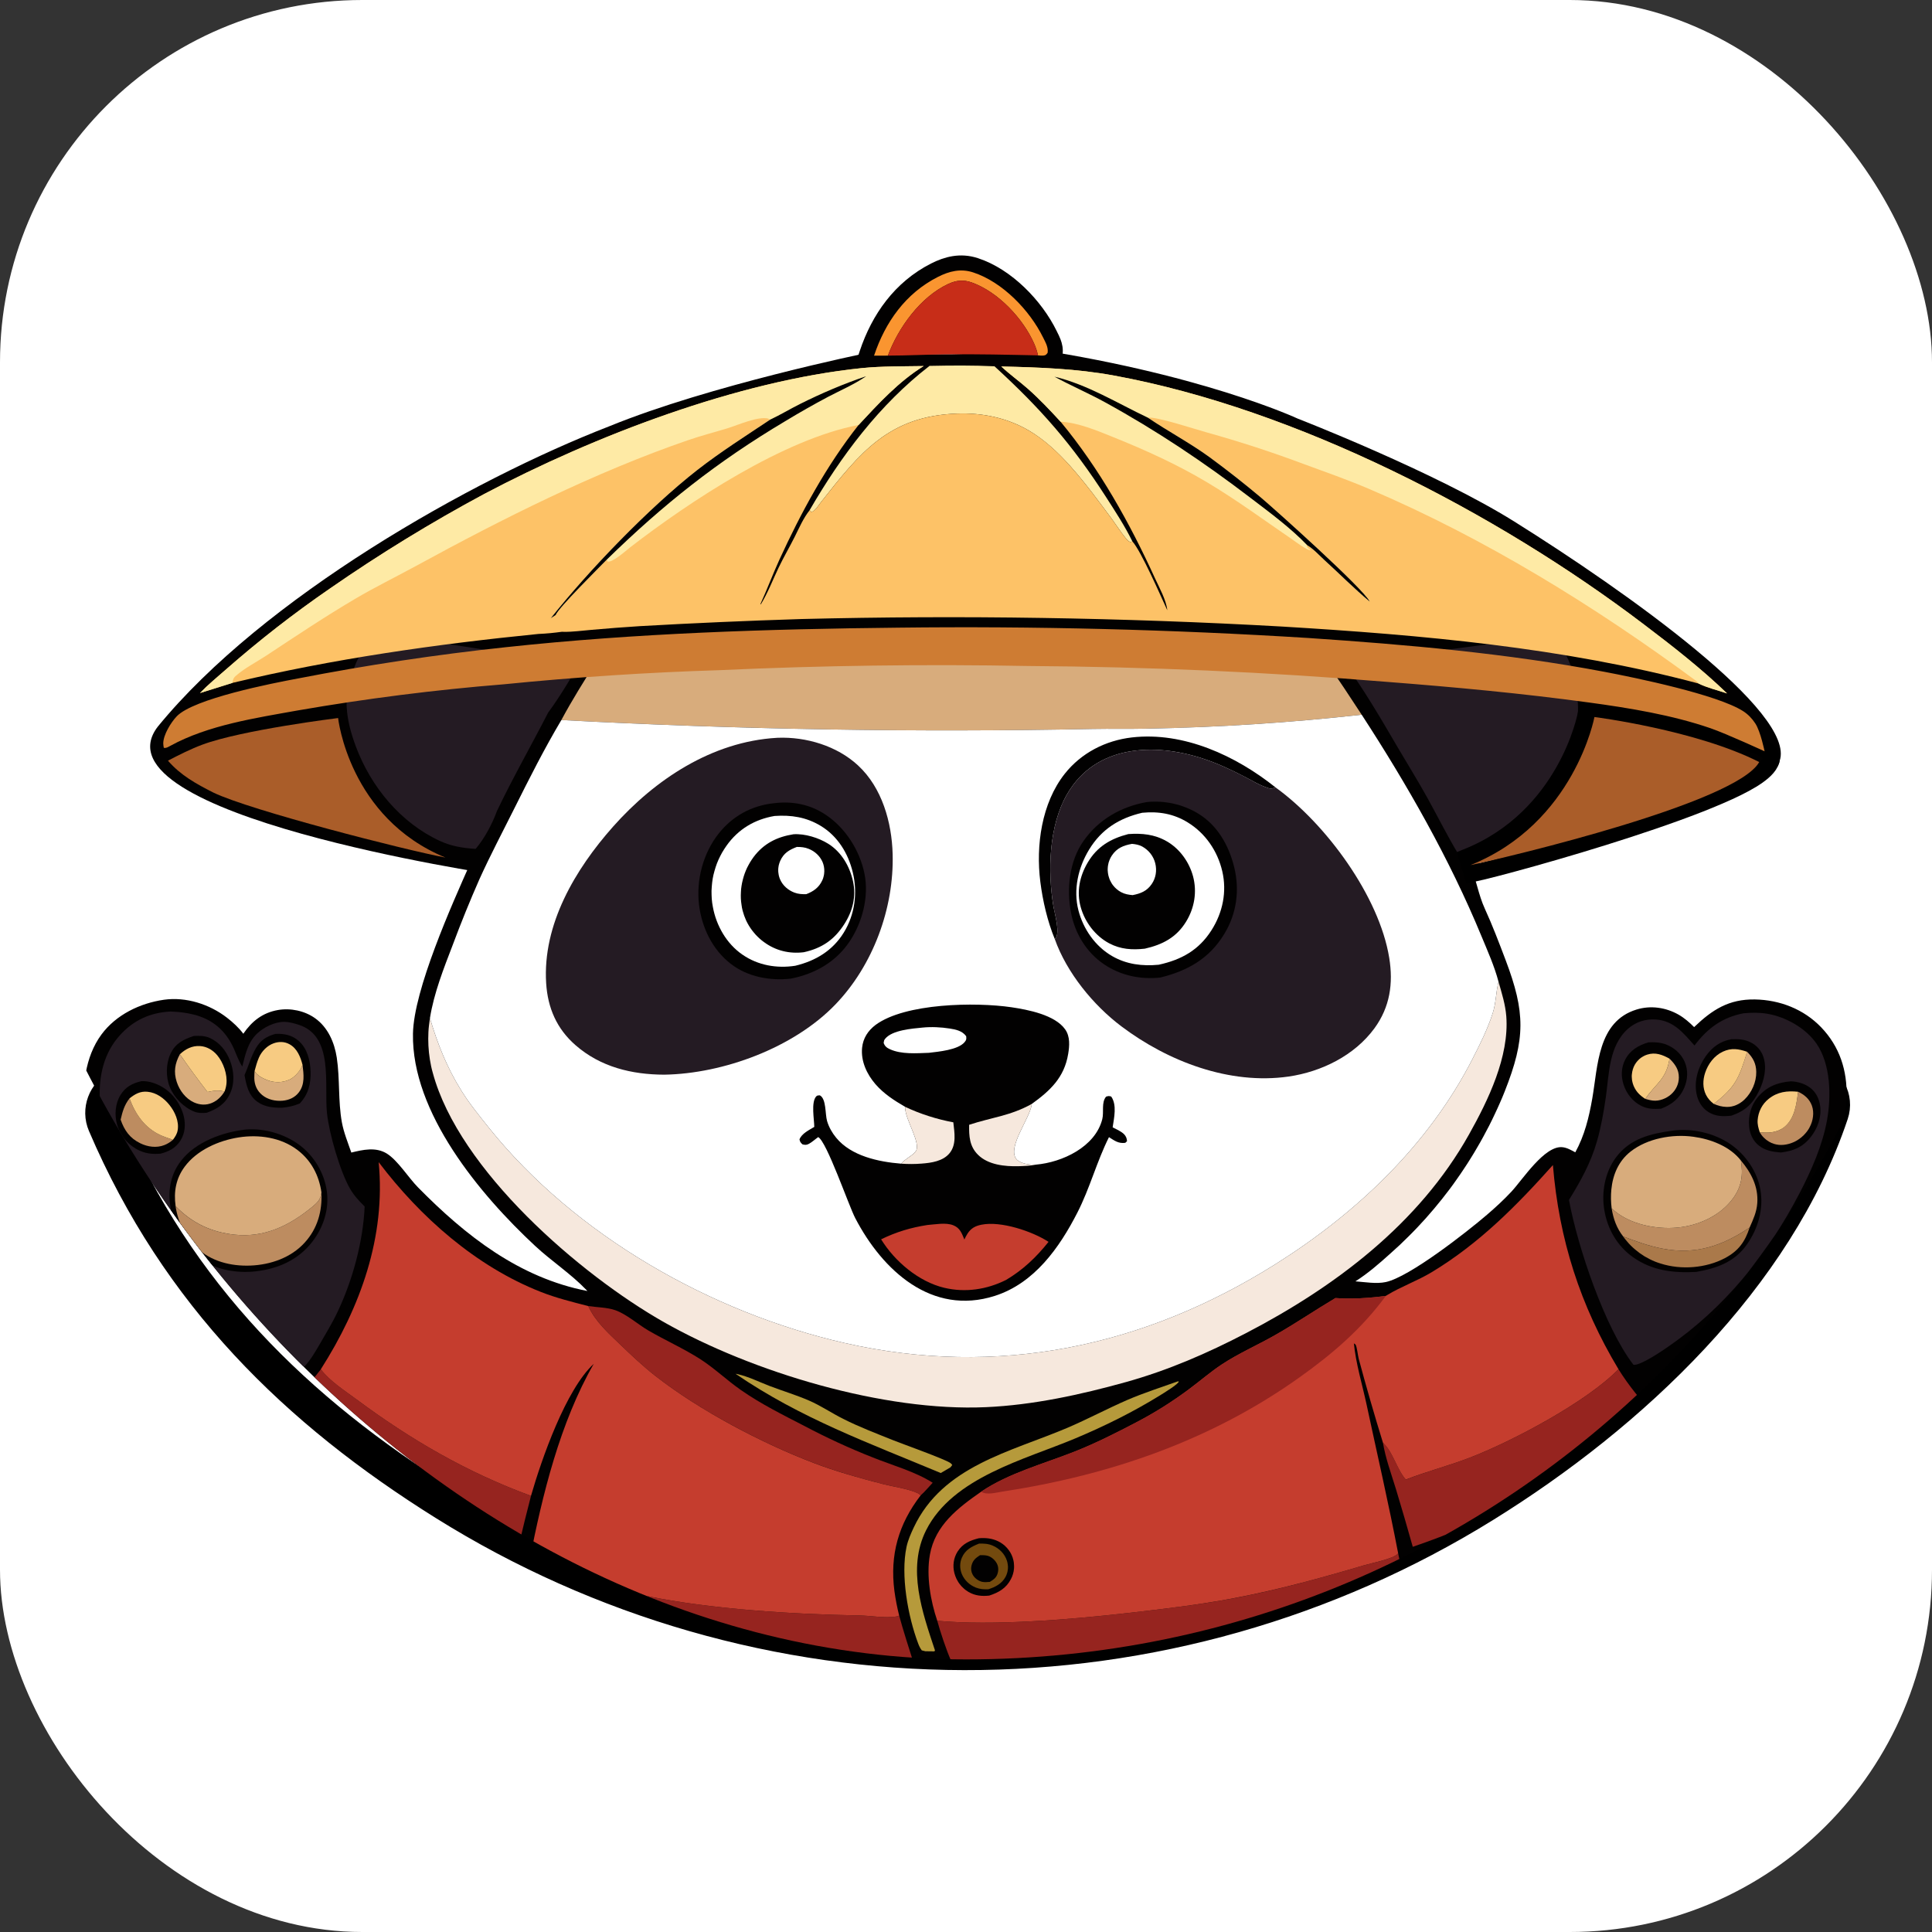 <?xml version="1.0" encoding="UTF-8"?> <svg xmlns="http://www.w3.org/2000/svg" width="32" height="32" viewBox="0 0 32 32" fill="none"><rect x="0" y="0" width="32" height="32" fill="#333333" stroke="none"/><g clip-path="url(#clip0_433_382)"><rect width="32" height="32" rx="6" fill="white"></rect><path d="M30.02 17.846C30.273 17.927 30.419 18.193 30.334 18.445C29.424 21.159 27.024 23.421 24.574 24.938C21.989 26.539 19.008 27.384 15.968 27.378C12.928 27.372 9.95 26.515 7.372 24.904C4.912 23.367 2.945 21.449 1.735 18.621C1.634 18.386 1.737 18.116 1.964 18L2.605 17.671C2.853 17.544 3.156 17.646 3.287 17.891C4.474 20.11 6.222 21.983 8.362 23.32C10.644 24.745 13.28 25.504 15.972 25.509C18.663 25.515 21.302 24.767 23.59 23.349C25.757 22.008 27.527 20.117 28.723 17.873C28.838 17.655 29.092 17.547 29.327 17.623L30.02 17.846Z" stroke="black" stroke-width="0.569"></path><g clip-path="url(#clip1_433_382)"><path d="M10.098 7.058C11.751 6.382 14.347 5.849 14.347 5.849C14.347 5.849 15.893 5.89 16.195 5.849C16.438 5.816 17.072 6.019 17.298 6.098C18.011 6.348 15.472 7.262 16.071 7.725C16.224 7.841 16.102 6.181 16.243 6.311C16.384 6.441 16.52 6.577 16.648 6.72C16.841 6.935 16.995 6.366 17.191 6.578C17.685 6.632 18.217 7.574 18.716 7.687C19.216 7.8 19.712 7.923 20.207 8.056C20.701 8.189 21.192 8.332 21.681 8.485C22.17 8.637 22.655 8.8 23.137 8.972C23.889 9.242 15.164 5.376 15.876 5.742C16.194 5.906 16.667 5.436 16.871 5.742C19.858 6.169 21.493 6.933 21.493 6.933C21.493 6.933 23.768 7.816 25.084 8.64C26.936 9.799 29.76 11.805 29.476 12.604C29.404 13.209 26.505 11.613 26.418 12.231C26.309 12.997 25.752 13.449 25.144 13.9C24.87 14.103 24.672 14.223 24.355 14.347C24.456 14.581 24.487 14.818 24.593 15.05C24.721 15.329 24.83 15.618 24.939 15.905C25.264 16.765 25.27 17.201 24.923 18.077C24.898 18.141 24.871 18.205 24.843 18.268C24.815 18.331 24.787 18.394 24.757 18.456C24.728 18.519 24.697 18.581 24.666 18.643C24.634 18.704 24.602 18.765 24.569 18.826C24.536 18.887 24.502 18.947 24.467 19.006C24.433 19.066 24.397 19.125 24.36 19.184C24.324 19.242 24.287 19.301 24.248 19.358C24.21 19.416 24.171 19.473 24.131 19.529C24.092 19.586 24.051 19.642 24.01 19.697C23.968 19.752 23.926 19.807 23.883 19.861C23.84 19.915 23.796 19.968 23.752 20.021C23.707 20.074 23.662 20.126 23.616 20.178C23.57 20.229 23.523 20.28 23.476 20.33C23.428 20.38 23.38 20.43 23.331 20.478C23.282 20.527 23.232 20.575 23.182 20.623C23.132 20.67 23.081 20.716 23.029 20.762C22.847 20.926 22.657 21.092 22.45 21.223C22.608 21.235 22.797 21.268 22.952 21.235C23.345 21.152 24.298 20.404 24.628 20.121C24.769 20 24.908 19.872 25.035 19.736C25.221 19.536 25.581 18.974 25.876 19.001C25.954 19.008 26.024 19.05 26.092 19.086C26.246 18.805 26.318 18.509 26.373 18.195C26.467 17.657 26.46 16.919 27.107 16.721C27.34 16.649 27.591 16.686 27.801 16.805C27.899 16.861 27.981 16.933 28.06 17.012C28.36 16.724 28.635 16.547 29.066 16.554C29.48 16.561 29.875 16.715 30.163 17.014C30.471 17.335 30.598 17.73 30.585 18.172C30.546 19.531 29.277 21.326 28.308 22.233C28.188 22.344 28.066 22.453 27.942 22.559C27.928 22.876 27.921 23.284 27.664 23.51C27.541 23.618 27.396 23.699 27.266 23.798C26.062 24.717 24.852 25.324 23.436 25.845C23.581 26.429 23.661 27.038 23.714 27.637C23.736 27.892 23.743 28.15 23.769 28.405C24.052 28.569 24.283 28.735 24.512 28.971C25.15 28.626 25.797 28.345 26.53 28.564C27.036 28.715 27.488 29.128 27.734 29.589C28.154 30.374 28.019 31.239 27.767 32.053C27.62 32.528 27.424 33.003 27.186 33.439C27.067 33.656 26.93 33.863 26.813 34.08C26.703 34.213 26.612 34.372 26.506 34.511C26.15 34.976 25.651 35.513 25.105 35.746C24.903 35.832 24.684 35.873 24.465 35.878C23.422 35.905 21.642 35.293 20.67 34.903C20.287 34.75 19.916 34.571 19.533 34.417C17.78 34.788 15.994 34.95 14.21 34.718C13.623 34.641 13.043 34.516 12.464 34.397C12.098 34.546 11.75 34.741 11.381 34.887C10.37 35.286 8.164 35.967 7.099 35.778C6.179 35.614 5.642 34.724 5.146 34.018C4.393 32.817 3.782 31.481 4.118 30.025C4.238 29.506 4.48 29.037 4.943 28.747C5.374 28.477 5.881 28.433 6.369 28.549C6.744 28.637 7.268 28.886 7.549 29.151C7.75 28.948 7.97 28.783 8.18 28.592C8.22 27.641 8.358 26.721 8.54 25.787C7.167 25.336 5.693 24.508 4.554 23.619C4.411 23.508 4.226 23.432 4.145 23.263C4.033 23.03 4.027 22.733 4.03 22.479C3.792 22.305 3.551 22.135 3.335 21.932C2.417 21.064 1.618 19.721 1.419 18.464C1.348 18.02 1.407 17.505 1.68 17.135C1.922 16.807 2.318 16.616 2.715 16.559C3.08 16.507 3.471 16.633 3.759 16.856C3.857 16.932 3.956 17.022 4.03 17.122C4.172 16.914 4.349 16.774 4.604 16.729C4.812 16.693 5.043 16.741 5.216 16.863C5.431 17.015 5.539 17.264 5.578 17.517C5.631 17.869 5.599 18.236 5.662 18.586C5.693 18.757 5.762 18.925 5.819 19.09C6.011 19.043 6.224 18.994 6.406 19.106C6.589 19.22 6.764 19.505 6.923 19.666C7.71 20.466 8.6 21.165 9.729 21.383L9.71 21.363C9.455 21.097 9.134 20.888 8.863 20.636C7.948 19.785 6.816 18.427 6.84 17.121C6.853 16.393 7.482 14.989 7.793 14.29C7.132 14.195 6.581 13.831 6.18 13.3C5.771 12.758 5.521 12.051 5.622 11.369C5.68 10.977 5.835 10.684 6.128 10.42C5.493 10.295 7.912 11.417 7.574 10.886C7.511 10.786 7.496 10.663 7.527 10.55C7.613 10.23 8.095 9.931 8.375 9.78C9.105 9.385 9.874 9.075 10.651 8.79C11.355 8.531 8.213 14.489 8.213 14.489C8.213 14.489 1.493 13.493 2.613 12.036C4.356 9.902 7.793 7.951 10.098 7.058Z" fill="#020101"></path><path d="M12.183 22.754C12.194 22.756 12.205 22.758 12.216 22.76C12.395 22.8 12.579 22.892 12.752 22.958C12.965 23.039 13.187 23.106 13.396 23.196C13.592 23.28 13.774 23.405 13.966 23.501C14.236 23.637 14.521 23.745 14.802 23.858C14.943 23.915 15.66 24.17 15.744 24.234C15.761 24.247 15.762 24.251 15.772 24.266L15.742 24.304L15.582 24.398C14.388 23.898 13.264 23.494 12.183 22.754Z" fill="#B69A3B"></path><path d="M19.508 22.88L19.524 22.881C19.528 22.92 19.261 23.082 19.213 23.112C18.768 23.387 18.291 23.623 17.809 23.825C16.976 24.175 15.781 24.468 15.339 25.346C15.019 25.983 15.277 26.706 15.486 27.335L15.477 27.352L15.326 27.35L15.267 27.335C15.241 27.299 15.224 27.265 15.208 27.222C15.038 26.773 14.915 26.091 15.015 25.621C15.038 25.512 15.087 25.401 15.134 25.301C15.616 24.278 16.739 24.049 17.682 23.648C18.019 23.504 18.341 23.331 18.676 23.186C18.946 23.07 19.231 22.979 19.508 22.88Z" fill="#B69A3B"></path><path d="M8.77 25.852C8.958 25.978 9.261 26.037 9.48 26.104C9.882 26.226 10.286 26.347 10.698 26.432C11.772 26.654 13.127 26.737 14.232 26.757C14.426 26.76 14.666 26.807 14.852 26.773C14.874 26.769 14.876 26.767 14.893 26.759C14.944 26.956 15.085 27.397 15.147 27.591C12.911 27.576 10.805 26.931 8.689 26.234C8.722 26.108 8.746 25.98 8.77 25.852Z" fill="#96241F"></path><path d="M9.744 21.632C9.882 21.654 10.057 21.654 10.188 21.7C10.38 21.767 10.562 21.934 10.739 22.037C11.022 22.202 11.329 22.338 11.604 22.515C11.837 22.666 12.042 22.863 12.27 23.022C12.598 23.252 12.968 23.435 13.324 23.619C13.693 23.814 14.07 23.988 14.458 24.141C14.78 24.27 15.156 24.373 15.448 24.559C15.384 24.626 15.319 24.707 15.249 24.768C15.231 24.749 15.216 24.738 15.191 24.727C15.024 24.654 14.792 24.624 14.613 24.578C14.233 24.48 13.844 24.37 13.477 24.23C12.615 23.902 11.589 23.361 10.861 22.794C10.654 22.633 10.463 22.452 10.274 22.271C10.079 22.084 9.857 21.883 9.744 21.632Z" fill="#96241F"></path><path d="M8.636 26.582L8.667 26.425C9.647 26.745 10.618 27.052 11.634 27.235C11.968 27.294 12.302 27.345 12.637 27.39C12.973 27.435 13.309 27.472 13.646 27.503C13.982 27.534 14.32 27.557 14.658 27.573C14.995 27.59 15.334 27.599 15.672 27.601C16.333 27.607 16.991 27.565 17.65 27.519C19.226 27.411 20.788 27.22 22.32 26.826C22.658 26.739 23.003 26.655 23.331 26.535L23.371 26.802C22.201 27.087 21.023 27.382 19.83 27.558C16.385 28.065 11.891 27.899 8.636 26.582Z" fill="#96241F"></path><path d="M23.158 25.729C23.199 25.93 23.241 26.132 23.285 26.333C22.151 26.627 21.021 26.904 19.858 27.065C19.021 27.175 18.336 27.426 17.493 27.467C16.952 27.491 16.293 27.481 15.751 27.502C15.678 27.341 15.57 27.017 15.524 26.845C16.439 26.931 17.715 26.825 18.632 26.722C19.239 26.653 19.851 26.583 20.452 26.469C21.18 26.331 21.887 26.135 22.597 25.925C22.722 25.889 23.086 25.819 23.158 25.729Z" fill="#96241F"></path><path d="M4.597 23.422C4.877 23.201 5.097 22.961 5.315 22.679C5.455 22.87 5.709 23.033 5.899 23.174C6.804 23.846 7.734 24.387 8.795 24.776C8.725 25.046 8.658 25.317 8.594 25.589C7.235 25.129 5.709 24.329 4.597 23.422Z" fill="#96241F"></path><path d="M26.807 22.678C26.977 22.952 27.177 23.192 27.393 23.429C27.164 23.637 26.896 23.811 26.641 23.986C25.623 24.683 24.567 25.221 23.4 25.62C23.31 25.299 23.217 24.979 23.12 24.66C23.044 24.412 22.948 24.152 22.906 23.896C23.074 24.049 23.133 24.33 23.285 24.508C23.628 24.372 23.991 24.279 24.338 24.146C25.047 23.874 26.284 23.219 26.807 22.678Z" fill="#96241F"></path><path d="M22.254 10.96C22.758 10.919 23.259 10.851 23.76 10.787C24.419 10.704 25.062 10.622 25.712 10.483C25.772 10.562 25.826 10.643 25.875 10.729C25.924 10.814 25.967 10.903 26.004 10.994C26.195 11.536 26.188 12.124 25.935 12.647C25.809 12.907 25.631 13.121 25.425 13.322C25.157 13.683 24.588 14.03 24.166 14.166C23.979 13.858 23.817 13.531 23.642 13.215C23.489 12.939 23.323 12.672 23.163 12.4C22.878 11.914 22.589 11.413 22.254 10.96Z" fill="#241B23"></path><path d="M6.266 10.499C7.38 10.642 8.485 10.869 9.609 10.942C9.496 11.182 9.241 11.585 9.079 11.803C8.8 12.346 8.494 12.882 8.231 13.433C8.155 13.643 8.023 13.892 7.878 14.06C7.67 14.047 7.482 14.018 7.291 13.931C6.635 13.63 6.142 13.03 5.893 12.361C5.734 11.932 5.663 11.514 5.861 11.086L5.868 11.055C5.955 10.82 6.074 10.659 6.266 10.499Z" fill="#241B23"></path><path d="M9.87 10.968C10.235 10.978 10.604 11.027 10.968 11.056C11.463 11.09 12.109 10.806 12.604 10.827C13.836 10.881 14.857 10.831 16.089 10.827C17.321 10.823 18.574 10.68 19.822 10.968C20.527 10.927 21.265 11.053 21.966 10.966C22.171 11.25 22.361 11.545 22.554 11.838C21.371 11.97 20.185 12.047 18.996 12.069C18.697 12.076 18.397 12.068 18.098 12.074C15.163 12.133 12.229 12.083 9.298 11.926C9.472 11.6 9.673 11.281 9.87 10.968Z" fill="#D8AC7C"></path><path d="M24.82 16.26C24.874 16.449 24.934 16.637 24.949 16.834C24.999 17.502 24.649 18.224 24.331 18.791C23.504 20.268 22.113 21.315 20.634 22.083C19.991 22.417 19.351 22.695 18.651 22.891C17.9 23.1 17.113 23.272 16.332 23.307C14.641 23.384 12.46 22.728 11 21.901C9.604 21.109 7.603 19.38 7.169 17.772C7.158 17.735 7.149 17.698 7.141 17.661C7.133 17.623 7.126 17.586 7.12 17.548C7.114 17.511 7.109 17.473 7.105 17.435C7.101 17.397 7.098 17.359 7.096 17.321C7.094 17.283 7.093 17.244 7.093 17.206C7.093 17.168 7.094 17.13 7.096 17.092C7.098 17.054 7.101 17.016 7.106 16.978C7.11 16.94 7.115 16.902 7.121 16.865C7.25 17.297 7.403 17.683 7.643 18.067C7.778 18.284 7.939 18.481 8.098 18.68C9.526 20.462 11.775 21.739 13.988 22.244C16.518 22.82 18.946 22.312 21.131 20.935C22.471 20.091 23.656 18.968 24.386 17.546C24.511 17.302 24.64 17.044 24.724 16.782C24.778 16.614 24.777 16.443 24.817 16.274C24.818 16.27 24.819 16.265 24.82 16.26Z" fill="#F6E8DD"></path><path d="M28.878 16.783C29.006 16.772 29.143 16.769 29.271 16.791C29.577 16.842 29.909 17.028 30.087 17.286C30.324 17.631 30.332 18.158 30.261 18.555C30.185 18.975 29.999 19.394 29.802 19.771C29.276 20.779 28.564 21.663 27.621 22.312C27.517 22.384 27.16 22.625 27.055 22.605C26.579 21.988 26.13 20.648 25.987 19.875C26.179 19.565 26.349 19.259 26.45 18.906C26.518 18.67 26.562 18.42 26.597 18.177C26.653 17.787 26.645 17.328 26.963 17.041C27.091 16.927 27.255 16.874 27.425 16.886C27.722 16.906 27.885 17.113 28.066 17.317C28.282 17.03 28.525 16.852 28.878 16.783Z" fill="#241B23"></path><path d="M27.302 17.265C27.395 17.26 27.486 17.263 27.576 17.293C27.719 17.342 27.842 17.446 27.903 17.586C27.964 17.724 27.955 17.881 27.896 18.018C27.82 18.194 27.687 18.298 27.512 18.364C27.394 18.37 27.297 18.372 27.189 18.319C27.045 18.248 26.941 18.117 26.892 17.966C26.847 17.83 26.851 17.682 26.917 17.554C26.998 17.395 27.137 17.314 27.302 17.265Z" fill="#020101"></path><path d="M27.653 17.535C27.743 17.625 27.808 17.713 27.807 17.846C27.807 17.954 27.759 18.054 27.679 18.125C27.601 18.195 27.483 18.241 27.378 18.229C27.335 18.224 27.292 18.213 27.251 18.201C27.426 17.943 27.597 17.883 27.653 17.535Z" fill="#D8AC7C"></path><path d="M27.251 18.201C27.168 18.148 27.104 18.088 27.063 17.996C27.057 17.983 27.052 17.971 27.048 17.957C27.043 17.944 27.04 17.931 27.037 17.917C27.034 17.904 27.031 17.89 27.03 17.876C27.028 17.862 27.027 17.848 27.027 17.834C27.027 17.82 27.027 17.806 27.029 17.793C27.03 17.779 27.032 17.765 27.035 17.751C27.038 17.738 27.041 17.724 27.045 17.711C27.049 17.698 27.054 17.684 27.059 17.672C27.064 17.66 27.07 17.648 27.076 17.637C27.083 17.626 27.09 17.615 27.097 17.604C27.105 17.593 27.113 17.583 27.121 17.574C27.13 17.564 27.139 17.555 27.148 17.546C27.158 17.537 27.168 17.529 27.178 17.521C27.189 17.514 27.2 17.507 27.211 17.5C27.222 17.494 27.234 17.488 27.245 17.482C27.257 17.477 27.269 17.472 27.282 17.468C27.418 17.424 27.534 17.469 27.653 17.535C27.597 17.883 27.426 17.943 27.251 18.201Z" fill="#F7CB82"></path><path d="M29.663 17.91C29.775 17.915 29.889 17.947 29.98 18.015C30.079 18.089 30.133 18.202 30.148 18.323C30.171 18.508 30.104 18.692 29.99 18.835C29.856 19.003 29.704 19.063 29.498 19.089C29.365 19.079 29.24 19.059 29.132 18.974C29.034 18.896 28.983 18.782 28.971 18.659C28.955 18.48 29.001 18.308 29.117 18.17C29.264 17.996 29.443 17.928 29.663 17.91Z" fill="#020101"></path><path d="M29.782 18.083C29.886 18.13 29.971 18.203 30.011 18.314C30.052 18.427 30.03 18.565 29.974 18.669C29.966 18.686 29.956 18.702 29.945 18.718C29.935 18.734 29.923 18.749 29.911 18.763C29.899 18.778 29.886 18.792 29.873 18.805C29.859 18.819 29.845 18.831 29.83 18.843C29.815 18.855 29.8 18.866 29.784 18.876C29.768 18.887 29.752 18.896 29.735 18.905C29.718 18.914 29.701 18.921 29.683 18.928C29.665 18.935 29.647 18.941 29.629 18.946C29.517 18.977 29.405 18.97 29.303 18.911C29.239 18.874 29.182 18.819 29.147 18.753C29.292 18.77 29.44 18.76 29.556 18.665C29.726 18.527 29.756 18.286 29.782 18.083Z" fill="#BD8C60"></path><path d="M29.147 18.753C29.125 18.686 29.107 18.624 29.112 18.552C29.123 18.414 29.185 18.289 29.293 18.202C29.44 18.083 29.601 18.064 29.782 18.083C29.756 18.286 29.726 18.527 29.557 18.665C29.44 18.76 29.292 18.769 29.147 18.753Z" fill="#F7CB82"></path><path d="M28.676 17.213C28.788 17.208 28.89 17.213 28.993 17.263C29.005 17.269 29.018 17.276 29.03 17.283C29.041 17.29 29.053 17.298 29.064 17.306C29.075 17.315 29.086 17.324 29.096 17.334C29.107 17.343 29.116 17.353 29.126 17.364C29.135 17.374 29.144 17.385 29.152 17.396C29.16 17.408 29.167 17.42 29.174 17.432C29.181 17.444 29.188 17.456 29.193 17.469C29.199 17.482 29.204 17.495 29.208 17.509C29.269 17.691 29.218 17.9 29.136 18.067C29.029 18.287 28.904 18.401 28.677 18.479C28.542 18.494 28.417 18.494 28.297 18.419C28.19 18.352 28.124 18.24 28.1 18.117C28.056 17.902 28.128 17.669 28.253 17.493C28.362 17.341 28.493 17.246 28.676 17.213Z" fill="#020101"></path><path d="M28.938 17.421C29.035 17.519 29.087 17.614 29.089 17.754C29.092 17.922 29.014 18.097 28.893 18.213C28.813 18.289 28.708 18.338 28.597 18.334C28.52 18.332 28.454 18.314 28.385 18.283C28.751 18.001 28.803 17.855 28.938 17.421Z" fill="#D8AC7C"></path><path d="M28.385 18.284C28.331 18.242 28.287 18.195 28.256 18.133C28.2 18.019 28.203 17.889 28.242 17.77C28.291 17.622 28.392 17.486 28.535 17.419C28.678 17.353 28.794 17.372 28.939 17.421C28.803 17.855 28.751 18.001 28.385 18.284Z" fill="#F7CB82"></path><path d="M27.702 18.727C28.022 18.682 28.395 18.767 28.661 18.951C28.912 19.124 29.103 19.4 29.157 19.702C29.214 20.022 29.12 20.35 28.934 20.613C28.727 20.907 28.431 21.008 28.093 21.067C27.717 21.087 27.365 21.047 27.049 20.824C26.788 20.64 26.626 20.359 26.573 20.046C26.522 19.745 26.583 19.414 26.768 19.167C27.001 18.857 27.34 18.777 27.702 18.727Z" fill="#020101"></path><path d="M26.884 20.48C27.095 20.56 27.311 20.639 27.533 20.681C28.086 20.787 28.524 20.638 28.979 20.332C28.904 20.567 28.794 20.72 28.571 20.838C28.257 21.005 27.844 21.037 27.505 20.928C27.474 20.919 27.444 20.908 27.413 20.896C27.383 20.884 27.354 20.87 27.325 20.856C27.296 20.841 27.267 20.825 27.239 20.809C27.212 20.792 27.185 20.774 27.158 20.755C27.132 20.736 27.107 20.716 27.082 20.695C27.057 20.674 27.033 20.652 27.01 20.629C26.987 20.606 26.965 20.582 26.945 20.557C26.923 20.532 26.904 20.507 26.884 20.48Z" fill="#AA794A"></path><path d="M28.835 19.222C29.005 19.423 29.126 19.655 29.106 19.928C29.095 20.078 29.039 20.196 28.979 20.332C28.524 20.638 28.086 20.787 27.534 20.681C27.311 20.639 27.096 20.56 26.885 20.48C26.775 20.339 26.722 20.188 26.694 20.014C26.723 20.04 26.752 20.066 26.783 20.089C27.071 20.302 27.5 20.373 27.848 20.325C28.176 20.279 28.508 20.119 28.706 19.846C28.849 19.649 28.873 19.456 28.835 19.222Z" fill="#BD8C60"></path><path d="M26.694 20.014C26.681 19.91 26.679 19.806 26.689 19.702C26.713 19.456 26.809 19.23 27.007 19.074C27.285 18.855 27.702 18.78 28.047 18.828C28.334 18.866 28.654 18.988 28.835 19.222C28.873 19.456 28.849 19.649 28.706 19.846C28.508 20.119 28.176 20.279 27.848 20.325C27.5 20.373 27.071 20.302 26.783 20.089C26.752 20.066 26.723 20.04 26.694 20.014Z" fill="#D8AC7C"></path><path d="M2.826 16.754C2.956 16.759 3.08 16.772 3.206 16.804C3.525 16.884 3.741 17.072 3.875 17.372C3.917 17.466 3.947 17.559 4.002 17.648C4.005 17.654 4.009 17.66 4.013 17.666C4.062 17.471 4.102 17.272 4.252 17.125C4.365 17.015 4.552 16.923 4.712 16.925C4.791 16.927 4.871 16.949 4.946 16.973C5.536 17.16 5.366 17.968 5.416 18.439C5.451 18.77 5.631 19.401 5.798 19.689C5.864 19.804 5.947 19.891 6.04 19.984C6.014 20.562 5.841 21.203 5.592 21.727C5.502 21.918 5.389 22.101 5.284 22.284C5.212 22.406 5.142 22.527 5.045 22.631C4.531 22.612 4.038 22.248 3.669 21.92C2.771 21.125 1.72 19.441 1.654 18.21C1.634 17.823 1.72 17.441 1.985 17.148C2.212 16.896 2.489 16.771 2.826 16.754Z" fill="#241B23"></path><path d="M4.561 17.125C4.705 17.117 4.836 17.143 4.947 17.241C5.09 17.366 5.138 17.563 5.144 17.746C5.151 17.952 5.107 18.125 4.965 18.277C4.867 18.317 4.772 18.34 4.667 18.348C4.527 18.349 4.385 18.335 4.267 18.252C4.116 18.146 4.081 17.977 4.05 17.807C4.115 17.661 4.158 17.497 4.239 17.36C4.317 17.227 4.415 17.165 4.561 17.125Z" fill="#020101"></path><path d="M5.011 17.637C5.03 17.796 5.053 17.958 4.949 18.094C4.884 18.179 4.786 18.222 4.681 18.231C4.562 18.241 4.433 18.214 4.34 18.135C4.255 18.063 4.214 17.968 4.212 17.858C4.212 17.818 4.214 17.778 4.216 17.738C4.25 17.811 4.356 17.863 4.429 17.891C4.548 17.937 4.686 17.934 4.801 17.879C4.887 17.837 4.98 17.728 5.011 17.637Z" fill="#D8AC7C"></path><path d="M4.217 17.738C4.237 17.664 4.257 17.589 4.288 17.518C4.333 17.413 4.426 17.317 4.536 17.279C4.623 17.249 4.714 17.251 4.795 17.296C4.922 17.365 4.977 17.506 5.011 17.637C4.981 17.728 4.888 17.837 4.801 17.879C4.687 17.934 4.548 17.937 4.43 17.891C4.356 17.863 4.25 17.811 4.217 17.738Z" fill="#F7CB82"></path><path d="M2.345 17.907C2.468 17.903 2.59 17.945 2.694 18.008C2.869 18.113 2.998 18.295 3.045 18.494C3.076 18.628 3.065 18.772 2.989 18.891C2.911 19.015 2.794 19.075 2.656 19.109C2.517 19.119 2.406 19.107 2.281 19.043C2.27 19.037 2.26 19.032 2.25 19.026C2.24 19.02 2.23 19.014 2.221 19.007C2.211 19.001 2.201 18.994 2.192 18.988C2.183 18.981 2.173 18.974 2.164 18.966C2.155 18.959 2.147 18.952 2.138 18.944C2.129 18.936 2.121 18.928 2.113 18.92C2.105 18.912 2.097 18.903 2.089 18.895C2.081 18.886 2.073 18.877 2.066 18.868C2.059 18.859 2.052 18.85 2.045 18.841C2.038 18.832 2.031 18.822 2.025 18.812C2.019 18.803 2.012 18.793 2.007 18.783C2.001 18.773 1.995 18.763 1.99 18.753C1.984 18.742 1.979 18.732 1.974 18.721C1.97 18.711 1.965 18.7 1.961 18.689C1.956 18.678 1.952 18.668 1.949 18.657C1.945 18.646 1.941 18.635 1.938 18.623C1.895 18.467 1.908 18.282 1.993 18.141C2.076 18.003 2.192 17.942 2.345 17.907Z" fill="#020101"></path><path d="M1.998 18.545C2.029 18.412 2.059 18.303 2.145 18.193C2.242 18.453 2.394 18.678 2.654 18.799C2.721 18.83 2.795 18.854 2.864 18.879C2.821 18.917 2.774 18.946 2.72 18.967C2.591 19.017 2.446 18.996 2.325 18.937C2.15 18.852 2.06 18.723 1.998 18.545Z" fill="#BD8C60"></path><path d="M2.145 18.193C2.237 18.12 2.322 18.071 2.444 18.083C2.591 18.097 2.716 18.189 2.806 18.301C2.897 18.414 2.968 18.572 2.943 18.719C2.933 18.782 2.901 18.829 2.864 18.879C2.794 18.854 2.721 18.83 2.653 18.799C2.394 18.678 2.241 18.453 2.145 18.193Z" fill="#F7CB82"></path><path d="M3.213 17.158C3.3 17.155 3.39 17.154 3.471 17.19C3.633 17.262 3.746 17.402 3.809 17.565C3.878 17.741 3.891 17.944 3.808 18.117C3.727 18.289 3.593 18.37 3.423 18.431C3.357 18.437 3.288 18.438 3.226 18.415C3.046 18.347 2.884 18.182 2.813 18.006C2.744 17.837 2.747 17.62 2.824 17.454C2.906 17.278 3.039 17.216 3.213 17.158Z" fill="#020101"></path><path d="M2.979 17.462C3.126 17.674 3.279 17.883 3.437 18.087C3.544 18.064 3.612 18.053 3.719 18.079C3.667 18.162 3.604 18.227 3.512 18.267C3.414 18.309 3.309 18.303 3.212 18.259C3.075 18.197 2.974 18.062 2.928 17.922C2.873 17.755 2.897 17.614 2.979 17.462Z" fill="#D8AC7C"></path><path d="M2.979 17.462C3.072 17.375 3.183 17.317 3.314 17.326C3.426 17.333 3.525 17.392 3.597 17.477C3.7 17.6 3.769 17.795 3.75 17.956C3.745 17.998 3.735 18.039 3.719 18.079C3.612 18.053 3.544 18.064 3.437 18.087C3.279 17.883 3.126 17.674 2.979 17.462Z" fill="#F7CB82"></path><path d="M4.067 18.709C4.395 18.68 4.761 18.795 5.013 19.007C5.239 19.197 5.396 19.489 5.419 19.785C5.444 20.089 5.329 20.387 5.133 20.616C4.885 20.906 4.536 21.036 4.163 21.064C3.879 21.082 3.558 21.022 3.325 20.853C3.057 20.659 2.866 20.286 2.819 19.962C2.78 19.699 2.833 19.439 2.999 19.226C3.243 18.912 3.685 18.752 4.067 18.709Z" fill="#020101"></path><path d="M5.324 19.75C5.338 20.06 5.261 20.345 5.049 20.579C4.821 20.832 4.481 20.949 4.146 20.962C3.822 20.974 3.494 20.892 3.254 20.664C3.065 20.486 2.945 20.234 2.908 19.978C3.181 20.258 3.497 20.409 3.886 20.45C4.385 20.502 4.793 20.3 5.17 19.991C5.258 19.919 5.312 19.866 5.324 19.75Z" fill="#BD8C60"></path><path d="M2.909 19.978C2.875 19.741 2.914 19.519 3.059 19.324C3.263 19.048 3.623 18.891 3.954 18.839C4.286 18.787 4.652 18.839 4.925 19.046C5.155 19.22 5.284 19.468 5.324 19.75C5.312 19.866 5.258 19.919 5.17 19.991C4.793 20.3 4.385 20.502 3.886 20.45C3.497 20.408 3.182 20.258 2.909 19.978Z" fill="#D8AC7C"></path><path d="M6.272 19.249C6.961 20.16 7.886 20.977 8.957 21.398C9.213 21.499 9.478 21.564 9.744 21.633C9.857 21.884 10.079 22.084 10.274 22.271C10.463 22.452 10.654 22.633 10.861 22.794C11.589 23.362 12.615 23.902 13.477 24.231C13.844 24.371 14.233 24.48 14.613 24.578C14.792 24.624 15.024 24.654 15.191 24.727C15.216 24.738 15.231 24.749 15.249 24.768C14.882 25.244 14.737 25.753 14.814 26.35C14.833 26.488 14.859 26.624 14.893 26.759C14.876 26.767 14.874 26.769 14.852 26.773C14.666 26.807 14.426 26.76 14.232 26.757C13.127 26.737 11.772 26.654 10.698 26.432C10.286 26.347 9.882 26.226 9.48 26.104C9.261 26.037 8.958 25.978 8.77 25.852C8.982 24.762 9.276 23.561 9.834 22.59C9.372 23.015 8.97 24.168 8.795 24.776C7.734 24.387 6.803 23.846 5.899 23.174C5.708 23.033 5.455 22.87 5.314 22.679C5.969 21.651 6.392 20.484 6.272 19.249Z" fill="#C53D2E"></path><path d="M22.953 21.464L22.976 21.45C23.2 21.313 23.482 21.212 23.721 21.067C24.501 20.595 25.119 19.971 25.721 19.297C25.822 20.526 26.172 21.62 26.807 22.678C26.283 23.219 25.047 23.874 24.338 24.146C23.991 24.279 23.628 24.372 23.284 24.507C23.132 24.33 23.073 24.049 22.906 23.896C22.764 23.436 22.63 22.973 22.505 22.507C22.491 22.456 22.476 22.307 22.452 22.27C22.447 22.263 22.437 22.262 22.431 22.256C22.427 22.253 22.426 22.247 22.424 22.243C22.456 22.583 22.564 22.933 22.636 23.269C22.811 24.088 23.001 24.906 23.158 25.729C23.086 25.819 22.722 25.888 22.597 25.925C21.887 26.135 21.18 26.33 20.452 26.468C19.851 26.583 19.239 26.653 18.632 26.722C17.715 26.825 16.439 26.931 15.524 26.845C15.412 26.514 15.34 26.1 15.402 25.751C15.489 25.262 15.867 24.975 16.251 24.707C16.706 24.4 17.283 24.246 17.791 24.046C18.147 23.905 18.492 23.731 18.831 23.553C19.131 23.396 19.417 23.215 19.689 23.013C19.873 22.877 20.048 22.724 20.239 22.598C20.515 22.416 20.829 22.279 21.117 22.115C21.458 21.922 21.782 21.7 22.119 21.5C22.389 21.52 22.685 21.5 22.953 21.464Z" fill="#C53D2E"></path><path d="M16.213 25.478C16.325 25.469 16.431 25.479 16.534 25.529C16.547 25.536 16.561 25.543 16.574 25.551C16.587 25.559 16.6 25.568 16.612 25.577C16.625 25.587 16.637 25.596 16.648 25.607C16.659 25.617 16.67 25.628 16.68 25.64C16.691 25.652 16.7 25.664 16.709 25.676C16.718 25.689 16.727 25.701 16.735 25.715C16.742 25.728 16.75 25.742 16.756 25.756C16.762 25.77 16.768 25.784 16.773 25.799C16.778 25.814 16.782 25.828 16.785 25.843C16.789 25.858 16.791 25.874 16.793 25.889C16.795 25.904 16.796 25.92 16.796 25.935C16.797 25.95 16.796 25.966 16.795 25.981C16.794 25.997 16.791 26.012 16.789 26.027C16.786 26.042 16.782 26.057 16.778 26.072C16.773 26.087 16.768 26.101 16.763 26.115C16.757 26.13 16.75 26.144 16.743 26.157C16.664 26.308 16.541 26.377 16.385 26.428C16.261 26.441 16.152 26.431 16.042 26.368C16.028 26.359 16.014 26.35 16 26.34C15.986 26.33 15.973 26.32 15.961 26.308C15.948 26.297 15.936 26.285 15.925 26.273C15.914 26.261 15.903 26.248 15.893 26.234C15.883 26.221 15.873 26.207 15.865 26.192C15.856 26.178 15.848 26.163 15.841 26.148C15.834 26.133 15.827 26.117 15.822 26.102C15.816 26.086 15.811 26.07 15.807 26.053C15.776 25.932 15.794 25.803 15.861 25.698C15.945 25.566 16.067 25.514 16.213 25.478Z" fill="#020101"></path><path d="M16.216 25.567C16.296 25.565 16.37 25.568 16.444 25.601C16.552 25.647 16.64 25.736 16.677 25.848C16.681 25.859 16.684 25.87 16.686 25.881C16.689 25.893 16.691 25.904 16.692 25.916C16.694 25.927 16.695 25.939 16.695 25.95C16.695 25.962 16.695 25.974 16.694 25.985C16.693 25.997 16.692 26.008 16.689 26.02C16.687 26.031 16.685 26.042 16.681 26.053C16.678 26.064 16.674 26.076 16.67 26.086C16.666 26.097 16.661 26.108 16.655 26.118C16.595 26.229 16.487 26.287 16.37 26.323C16.299 26.326 16.232 26.322 16.165 26.296C16.061 26.255 15.974 26.175 15.931 26.071C15.895 25.983 15.894 25.886 15.932 25.799C15.987 25.671 16.092 25.616 16.216 25.567Z" fill="#734A0E"></path><path d="M16.232 25.759C16.269 25.758 16.306 25.758 16.343 25.765C16.409 25.777 16.47 25.828 16.504 25.884C16.535 25.935 16.541 25.992 16.527 26.049C16.507 26.13 16.461 26.16 16.395 26.201C16.354 26.204 16.307 26.209 16.267 26.2C16.208 26.186 16.151 26.145 16.119 26.095C16.086 26.044 16.077 25.983 16.093 25.925C16.114 25.842 16.163 25.803 16.232 25.759Z" fill="#020101"></path><path d="M22.119 21.5C22.389 21.521 22.685 21.5 22.953 21.465C22.554 22.009 22.072 22.423 21.526 22.812C20.055 23.861 18.381 24.434 16.605 24.705C16.501 24.721 16.343 24.768 16.251 24.707C16.706 24.4 17.283 24.246 17.791 24.046C18.147 23.906 18.492 23.731 18.831 23.553C19.131 23.396 19.417 23.216 19.69 23.013C19.873 22.877 20.048 22.724 20.239 22.598C20.515 22.416 20.829 22.279 21.117 22.115C21.458 21.922 21.782 21.7 22.119 21.5Z" fill="#96241F"></path><path d="M8.635 26.582C11.89 27.899 16.384 28.065 19.83 27.558C21.022 27.382 22.201 27.087 23.371 26.802C23.441 27.289 23.497 27.787 23.523 28.279C22.833 28.025 22.125 28.063 21.453 28.37C20.476 28.816 19.262 30.163 18.686 31.076C18.498 31.375 18.344 31.684 18.215 32.015C18.208 32.02 18.2 32.026 18.193 32.032C18.08 32.128 17.936 32.439 17.852 32.572C17.395 33.293 16.64 33.597 15.804 33.559C15.092 33.528 14.555 33.219 14.084 32.699C14.014 32.621 13.947 32.538 13.875 32.462C13.785 32.072 13.649 31.712 13.466 31.357C12.84 30.14 11.498 28.692 10.166 28.273C9.536 28.075 8.985 28.144 8.405 28.448C8.427 27.823 8.531 27.197 8.635 26.582Z" fill="#C53D2E"></path><path d="M22.554 11.838C23.305 12.992 24.01 14.228 24.536 15.502C24.638 15.748 24.752 16.002 24.82 16.26C24.819 16.265 24.818 16.27 24.817 16.274C24.777 16.443 24.778 16.614 24.724 16.782C24.64 17.044 24.511 17.302 24.386 17.546C23.656 18.968 22.471 20.091 21.131 20.935C18.946 22.312 16.518 22.82 13.988 22.244C11.775 21.739 9.526 20.462 8.098 18.68C7.939 18.481 7.778 18.284 7.643 18.067C7.403 17.683 7.25 17.297 7.121 16.864C7.188 16.446 7.348 16.044 7.499 15.65C7.636 15.283 7.783 14.92 7.941 14.562C8.119 14.168 8.323 13.783 8.516 13.396C8.764 12.9 9.014 12.403 9.298 11.926C12.229 12.083 15.163 12.133 18.098 12.074C18.397 12.068 18.696 12.076 18.995 12.069C20.185 12.047 21.371 11.97 22.554 11.838Z" fill="white"></path><path d="M17.471 15.555C17.349 15.259 17.271 14.922 17.231 14.605C17.155 14.006 17.252 13.302 17.635 12.817C17.909 12.47 18.313 12.264 18.749 12.214C19.608 12.116 20.47 12.518 21.127 13.042C21.117 13.045 21.107 13.049 21.097 13.052C21.066 13.062 21.04 13.063 21.009 13.054C20.867 13.01 20.727 12.922 20.595 12.855C20.378 12.743 20.158 12.641 19.926 12.565C19.121 12.3 18.151 12.336 17.679 13.146C17.37 13.676 17.351 14.429 17.449 15.018C17.47 15.14 17.57 15.468 17.471 15.555Z" fill="#020101"></path><path d="M14.991 18.332C14.809 18.226 14.639 18.117 14.5 17.957C14.357 17.791 14.257 17.577 14.279 17.354C14.295 17.196 14.377 17.07 14.502 16.976C14.991 16.614 16.157 16.596 16.751 16.683C17.022 16.723 17.476 16.809 17.644 17.052C17.726 17.17 17.715 17.323 17.692 17.458C17.628 17.847 17.393 18.066 17.089 18.285C17.089 18.291 17.088 18.296 17.087 18.302C17.052 18.53 16.687 18.996 16.829 19.191C16.88 19.262 17.008 19.286 17.088 19.29C17.112 19.291 17.135 19.291 17.158 19.29C17.595 19.252 18.14 18.997 18.257 18.538C18.287 18.42 18.239 18.261 18.32 18.164C18.36 18.152 18.365 18.151 18.405 18.162C18.503 18.302 18.452 18.515 18.429 18.672C18.491 18.704 18.566 18.736 18.617 18.785C18.65 18.818 18.665 18.857 18.667 18.902L18.638 18.929C18.524 18.944 18.459 18.892 18.368 18.835C18.166 19.237 18.052 19.68 17.845 20.084C17.547 20.667 17.131 21.255 16.477 21.464C15.433 21.797 14.616 21.042 14.165 20.175C14.055 19.963 13.693 18.906 13.552 18.834C13.502 18.869 13.452 18.916 13.399 18.945C13.359 18.967 13.333 18.965 13.291 18.954C13.258 18.922 13.253 18.917 13.242 18.872C13.279 18.774 13.402 18.717 13.487 18.665C13.486 18.539 13.432 18.262 13.517 18.162C13.536 18.14 13.552 18.145 13.579 18.142C13.688 18.2 13.665 18.451 13.699 18.568C13.728 18.667 13.784 18.766 13.85 18.845C14.1 19.149 14.553 19.244 14.925 19.274C14.992 19.195 15.093 19.156 15.161 19.078C15.271 18.952 14.999 18.559 14.992 18.353C14.992 18.346 14.991 18.339 14.991 18.332Z" fill="#020101"></path><path d="M15.28 17.02C15.428 17.005 15.586 17.013 15.732 17.036C15.835 17.052 15.939 17.075 16.003 17.163C16.007 17.211 16.009 17.222 15.976 17.262C15.867 17.391 15.541 17.419 15.385 17.438C15.182 17.445 14.929 17.466 14.739 17.378C14.688 17.355 14.655 17.329 14.636 17.274C14.642 17.242 14.64 17.23 14.662 17.204C14.78 17.061 15.107 17.037 15.28 17.02Z" fill="white"></path><path d="M14.991 18.332C15.236 18.449 15.522 18.54 15.79 18.589C15.809 18.758 15.845 18.956 15.729 19.099C15.62 19.234 15.425 19.261 15.263 19.273C15.15 19.282 15.038 19.282 14.925 19.274C14.992 19.195 15.094 19.156 15.161 19.078C15.271 18.952 14.999 18.559 14.992 18.353C14.992 18.346 14.992 18.339 14.991 18.332Z" fill="#F6E8DD"></path><path d="M16.052 18.63C16.428 18.506 16.727 18.485 17.089 18.285C17.089 18.291 17.088 18.296 17.087 18.302C17.052 18.53 16.687 18.996 16.829 19.191C16.88 19.261 17.008 19.286 17.088 19.29C17.112 19.291 17.135 19.291 17.158 19.29C17.063 19.31 16.967 19.313 16.87 19.316C16.643 19.322 16.367 19.294 16.199 19.127C16.057 18.986 16.049 18.817 16.052 18.63Z" fill="#F6E8DD"></path><path d="M15.36 20.29C15.489 20.28 15.664 20.246 15.786 20.293C15.902 20.338 15.929 20.425 15.973 20.53C15.989 20.496 16.006 20.462 16.027 20.43C16.084 20.343 16.155 20.305 16.256 20.285C16.576 20.22 17.097 20.393 17.367 20.569C17.165 20.823 16.945 21.032 16.665 21.199C16.345 21.359 15.991 21.413 15.64 21.33C15.216 21.229 14.82 20.893 14.594 20.527C14.846 20.405 15.083 20.333 15.36 20.29Z" fill="#C53D2E"></path><path d="M17.471 15.555C17.57 15.468 17.469 15.139 17.449 15.018C17.35 14.429 17.37 13.676 17.679 13.146C18.151 12.336 19.121 12.3 19.926 12.565C20.158 12.641 20.378 12.743 20.595 12.854C20.727 12.922 20.867 13.01 21.009 13.054C21.04 13.063 21.066 13.062 21.097 13.052C21.107 13.049 21.117 13.045 21.127 13.042C21.961 13.643 22.845 14.846 23.01 15.865C23.079 16.29 23.022 16.68 22.765 17.032C22.435 17.483 21.887 17.752 21.343 17.831C20.365 17.971 19.347 17.582 18.573 16.999C18.107 16.648 17.668 16.11 17.471 15.555Z" fill="#241B23"></path><path d="M18.997 13.284C19.033 13.28 19.07 13.278 19.107 13.278C19.143 13.277 19.18 13.278 19.216 13.28C19.253 13.282 19.289 13.286 19.326 13.291C19.362 13.296 19.398 13.302 19.433 13.31C19.469 13.318 19.505 13.328 19.54 13.338C19.575 13.349 19.609 13.361 19.643 13.375C19.677 13.388 19.711 13.403 19.744 13.419C19.776 13.435 19.809 13.453 19.84 13.472C20.164 13.666 20.353 14.002 20.442 14.362C20.536 14.744 20.483 15.134 20.277 15.471C20.029 15.878 19.67 16.081 19.215 16.192C18.887 16.226 18.561 16.158 18.285 15.971C17.993 15.773 17.805 15.461 17.739 15.117C17.664 14.721 17.71 14.268 17.945 13.931C18.195 13.572 18.572 13.359 18.997 13.284Z" fill="#020101"></path><path d="M18.918 13.462C19.191 13.436 19.438 13.477 19.673 13.622C19.965 13.801 20.166 14.095 20.244 14.428C20.324 14.767 20.253 15.114 20.067 15.406C19.857 15.737 19.568 15.897 19.192 15.979C18.921 16.005 18.66 15.974 18.421 15.836C18.141 15.675 17.942 15.388 17.862 15.078C17.774 14.737 17.858 14.368 18.039 14.072C18.245 13.733 18.539 13.551 18.918 13.462Z" fill="white"></path><path d="M18.688 13.815C18.914 13.799 19.122 13.818 19.324 13.934C19.539 14.057 19.697 14.277 19.761 14.516C19.829 14.773 19.784 15.04 19.645 15.266C19.484 15.529 19.252 15.647 18.962 15.713C18.753 15.736 18.562 15.725 18.371 15.624C18.142 15.502 17.971 15.276 17.901 15.028C17.828 14.771 17.882 14.514 18.015 14.288C18.172 14.021 18.395 13.891 18.688 13.815Z" fill="#020101"></path><path d="M18.749 13.977C18.807 13.982 18.864 13.992 18.917 14.02C19.026 14.08 19.105 14.179 19.135 14.3C19.164 14.419 19.145 14.543 19.075 14.644C18.996 14.759 18.893 14.8 18.76 14.826C18.693 14.82 18.63 14.81 18.569 14.777C18.556 14.77 18.544 14.762 18.531 14.754C18.519 14.746 18.507 14.737 18.496 14.727C18.485 14.717 18.474 14.707 18.464 14.697C18.453 14.686 18.444 14.675 18.435 14.663C18.426 14.651 18.417 14.639 18.41 14.626C18.402 14.613 18.395 14.6 18.389 14.587C18.382 14.574 18.377 14.56 18.372 14.546C18.367 14.532 18.363 14.518 18.359 14.503C18.356 14.489 18.353 14.475 18.351 14.46C18.349 14.446 18.348 14.432 18.347 14.417C18.346 14.403 18.347 14.388 18.348 14.374C18.349 14.359 18.35 14.345 18.353 14.331C18.355 14.316 18.358 14.302 18.362 14.288C18.366 14.274 18.371 14.26 18.376 14.247C18.381 14.233 18.387 14.22 18.394 14.207C18.401 14.194 18.408 14.182 18.416 14.17C18.499 14.046 18.607 14.003 18.749 13.977Z" fill="white"></path><path d="M12.863 12.221C12.868 12.22 12.874 12.22 12.88 12.22C13.351 12.201 13.864 12.354 14.213 12.679C14.61 13.047 14.771 13.621 14.785 14.147C14.809 15.043 14.461 15.988 13.837 16.637C13.147 17.354 11.983 17.784 11.002 17.8C10.462 17.798 9.947 17.673 9.533 17.312C9.221 17.04 9.072 16.695 9.046 16.284C8.985 15.311 9.527 14.399 10.154 13.692C10.849 12.909 11.794 12.284 12.863 12.221Z" fill="#241B23"></path><path d="M12.808 13.305C13.117 13.265 13.412 13.319 13.673 13.493C14.003 13.711 14.242 14.088 14.319 14.474C14.395 14.851 14.283 15.281 14.07 15.597C13.841 15.937 13.497 16.129 13.102 16.209C12.758 16.249 12.382 16.181 12.104 15.964C11.799 15.728 11.624 15.364 11.578 14.985C11.529 14.574 11.646 14.132 11.903 13.807C12.13 13.519 12.446 13.345 12.808 13.305Z" fill="#020101"></path><path d="M12.829 13.515C13.104 13.496 13.353 13.534 13.592 13.678C13.874 13.848 14.049 14.133 14.125 14.45C14.207 14.787 14.159 15.149 13.976 15.446C13.791 15.746 13.509 15.915 13.172 15.996C12.867 16.043 12.556 15.99 12.299 15.813C12.035 15.633 11.863 15.331 11.807 15.02C11.803 14.998 11.799 14.976 11.796 14.954C11.793 14.932 11.791 14.91 11.789 14.888C11.788 14.866 11.786 14.844 11.786 14.822C11.785 14.799 11.785 14.777 11.785 14.755C11.786 14.733 11.787 14.711 11.789 14.688C11.79 14.666 11.792 14.644 11.795 14.622C11.797 14.6 11.801 14.578 11.804 14.556C11.808 14.534 11.812 14.512 11.817 14.491C11.822 14.469 11.828 14.448 11.834 14.426C11.839 14.405 11.846 14.384 11.853 14.363C11.86 14.341 11.867 14.321 11.875 14.3C11.883 14.279 11.892 14.259 11.901 14.238C11.91 14.218 11.92 14.198 11.93 14.178C11.94 14.159 11.95 14.139 11.961 14.12C11.972 14.1 11.984 14.081 11.996 14.063C12.008 14.044 12.02 14.026 12.033 14.008C12.227 13.733 12.501 13.571 12.829 13.515Z" fill="white"></path><path d="M13.142 13.818C13.332 13.805 13.562 13.877 13.721 13.977C13.938 14.114 14.073 14.348 14.128 14.595C14.184 14.849 14.123 15.091 13.984 15.307C13.819 15.565 13.613 15.706 13.313 15.772C13.076 15.801 12.848 15.747 12.654 15.604C12.641 15.595 12.629 15.585 12.617 15.576C12.605 15.566 12.593 15.556 12.582 15.546C12.57 15.536 12.559 15.525 12.548 15.514C12.537 15.503 12.526 15.492 12.516 15.481C12.505 15.47 12.495 15.458 12.486 15.446C12.476 15.434 12.466 15.422 12.457 15.41C12.448 15.397 12.439 15.385 12.43 15.372C12.421 15.359 12.413 15.346 12.405 15.333C12.397 15.32 12.39 15.306 12.382 15.293C12.375 15.279 12.368 15.265 12.361 15.252C12.355 15.238 12.349 15.223 12.343 15.209C12.337 15.195 12.331 15.181 12.326 15.166C12.321 15.152 12.316 15.137 12.312 15.122C12.307 15.107 12.303 15.093 12.299 15.078C12.296 15.063 12.292 15.048 12.289 15.033C12.286 15.017 12.284 15.002 12.282 14.987C12.279 14.97 12.277 14.952 12.275 14.935C12.274 14.918 12.272 14.9 12.271 14.883C12.271 14.865 12.27 14.848 12.27 14.831C12.27 14.813 12.271 14.796 12.272 14.778C12.273 14.761 12.274 14.743 12.275 14.726C12.277 14.709 12.279 14.691 12.282 14.674C12.285 14.657 12.288 14.64 12.291 14.623C12.294 14.606 12.298 14.589 12.303 14.572C12.307 14.555 12.312 14.538 12.317 14.521C12.322 14.505 12.327 14.488 12.333 14.472C12.339 14.455 12.345 14.439 12.352 14.423C12.359 14.407 12.366 14.391 12.373 14.375C12.381 14.359 12.389 14.344 12.397 14.329C12.405 14.313 12.414 14.298 12.423 14.283C12.432 14.268 12.441 14.253 12.451 14.239C12.46 14.224 12.47 14.21 12.481 14.196C12.649 13.971 12.87 13.861 13.142 13.818Z" fill="#020101"></path><path d="M13.198 14.028C13.269 14.028 13.331 14.033 13.396 14.06C13.498 14.101 13.582 14.179 13.625 14.28C13.63 14.293 13.634 14.305 13.638 14.317C13.642 14.33 13.645 14.343 13.647 14.355C13.649 14.368 13.651 14.381 13.652 14.394C13.653 14.407 13.653 14.42 13.653 14.433C13.653 14.446 13.652 14.459 13.65 14.472C13.649 14.485 13.646 14.498 13.643 14.511C13.64 14.523 13.637 14.536 13.633 14.548C13.628 14.56 13.624 14.573 13.618 14.584C13.563 14.702 13.472 14.765 13.355 14.81C13.286 14.812 13.223 14.809 13.157 14.784C13.055 14.745 12.966 14.669 12.922 14.568C12.916 14.556 12.912 14.543 12.908 14.531C12.904 14.518 12.9 14.505 12.898 14.492C12.895 14.479 12.893 14.466 12.892 14.453C12.89 14.44 12.89 14.426 12.89 14.413C12.89 14.4 12.89 14.386 12.892 14.373C12.893 14.36 12.896 14.347 12.898 14.334C12.901 14.321 12.905 14.308 12.909 14.295C12.913 14.283 12.918 14.27 12.923 14.258C12.981 14.129 13.072 14.076 13.198 14.028Z" fill="white"></path><path d="M26.269 11.849L26.269 11.849L26.269 11.849L26.269 11.849L26.269 11.849L26.295 11.709L26.435 11.736L27.653 11.967L27.653 11.967L27.657 11.968L27.627 12.107L27.657 11.968L27.657 11.968L27.658 11.968L27.659 11.968L27.662 11.969L27.676 11.972L27.727 11.983C27.772 11.993 27.835 12.008 27.91 12.025C28.062 12.06 28.263 12.108 28.463 12.16C28.663 12.211 28.864 12.267 29.013 12.317C29.087 12.341 29.154 12.367 29.203 12.392C29.226 12.403 29.255 12.42 29.279 12.442C29.294 12.456 29.367 12.53 29.32 12.63L29.32 12.63C29.292 12.688 29.245 12.739 29.196 12.781C29.145 12.825 29.083 12.869 29.012 12.912C28.872 12.997 28.688 13.087 28.478 13.177C28.058 13.359 27.517 13.551 26.968 13.73C25.869 14.088 24.717 14.398 24.385 14.468L24.303 14.197C25.127 13.865 25.618 13.279 25.905 12.772C26.049 12.518 26.14 12.286 26.195 12.117C26.223 12.033 26.242 11.964 26.253 11.918C26.259 11.895 26.263 11.877 26.266 11.865L26.268 11.852L26.269 11.85L26.269 11.849Z" stroke="black" stroke-width="0.284"></path><path d="M16.057 4.797C16.453 4.94 16.843 5.351 17.015 5.742L17.015 5.742C17.04 5.799 17.058 5.854 17.071 5.912L17.091 6.006L17.187 6.011C17.19 6.011 17.194 6.011 17.198 6.012C17.221 6.013 17.262 6.016 17.296 6.012L17.296 6.012C17.323 6.009 17.363 6.003 17.399 5.975C17.416 5.962 17.427 5.949 17.434 5.941C17.437 5.936 17.443 5.929 17.447 5.924C17.448 5.921 17.45 5.92 17.451 5.919L17.47 5.893L17.475 5.862C17.487 5.787 17.47 5.72 17.45 5.667C17.436 5.628 17.415 5.588 17.399 5.556C17.395 5.548 17.391 5.54 17.388 5.533L17.388 5.533C17.157 5.063 16.682 4.565 16.158 4.394L16.158 4.394C15.907 4.312 15.681 4.372 15.477 4.476C14.908 4.765 14.552 5.274 14.359 5.851L14.305 6.015L14.477 6.015L14.706 6.015L14.792 6.015L14.822 5.934C14.989 5.489 15.337 5.014 15.757 4.817L15.757 4.817C15.868 4.765 15.95 4.758 16.057 4.797ZM16.057 4.797L16.099 4.68M16.057 4.797L16.099 4.68M16.099 4.68C15.957 4.629 15.841 4.641 15.704 4.704C15.244 4.919 14.879 5.427 14.706 5.89L14.609 5.891C14.604 5.904 14.6 5.917 14.595 5.93L14.477 5.891L14.477 5.766L14.522 5.766C14.714 5.264 15.041 4.837 15.534 4.587C15.722 4.491 15.912 4.444 16.119 4.512C16.604 4.67 17.055 5.139 17.276 5.588C17.281 5.597 17.286 5.607 17.291 5.617C17.326 5.688 17.364 5.763 17.352 5.843C17.35 5.846 17.347 5.849 17.345 5.852C17.326 5.877 17.321 5.884 17.282 5.889C17.261 5.891 17.238 5.889 17.215 5.888C17.207 5.887 17.2 5.887 17.192 5.886C17.178 5.818 17.157 5.756 17.129 5.692C16.946 5.276 16.533 4.836 16.099 4.68Z" fill="#FA9530" stroke="#020101" stroke-width="0.249"></path><path d="M14.477 5.891C14.662 5.335 15.001 4.857 15.534 4.587C15.722 4.491 15.912 4.444 16.119 4.512C16.604 4.67 17.055 5.139 17.276 5.588C17.315 5.667 17.366 5.752 17.352 5.843C17.327 5.875 17.325 5.884 17.282 5.889C17.254 5.892 17.221 5.888 17.192 5.886C17.178 5.818 17.157 5.756 17.129 5.692C16.946 5.276 16.533 4.836 16.099 4.68C15.957 4.629 15.841 4.641 15.704 4.704C15.244 4.919 14.879 5.427 14.706 5.89L14.477 5.891Z" fill="#FA9530"></path><path d="M14.706 5.89C14.879 5.427 15.244 4.919 15.704 4.704C15.841 4.641 15.957 4.629 16.099 4.68C16.533 4.836 16.946 5.276 17.129 5.692C17.157 5.756 17.178 5.818 17.192 5.886C16.684 5.875 16.179 5.864 15.67 5.869C15.349 5.872 15.027 5.89 14.706 5.89Z" fill="#C72D18"></path><path d="M15.396 6.06C15.753 6.053 16.116 6.049 16.472 6.067C17.234 6.764 17.759 7.361 18.321 8.235C18.472 8.47 18.633 8.716 18.756 8.968L18.721 8.979C18.684 8.962 18.665 8.938 18.64 8.907C18.561 8.81 18.494 8.703 18.42 8.602C18.198 8.302 17.975 7.998 17.726 7.719C17.525 7.495 17.297 7.28 17.036 7.128C16.677 6.919 16.269 6.836 15.856 6.85C14.719 6.89 14.245 7.498 13.601 8.313C13.559 8.366 13.502 8.464 13.439 8.481L13.41 8.45C13.931 7.551 14.568 6.7 15.396 6.06Z" fill="#FEEAA5"></path><path d="M5.6 11.893C5.6 11.893 5.778 13.546 7.378 14.204C6.712 14.079 4.145 13.423 3.533 13.127C3.25 12.983 2.993 12.843 2.782 12.599C2.968 12.502 3.154 12.408 3.351 12.334C4.013 12.088 5.6 11.893 5.6 11.893Z" fill="#AA5D29"></path><path d="M14.88 10.396C17.145 10.369 19.407 10.426 21.668 10.567C23.301 10.677 24.956 10.821 26.567 11.126C27.095 11.226 28.442 11.504 28.872 11.779C28.953 11.831 29.021 11.902 29.073 11.982C29.161 12.116 29.227 12.444 29.227 12.444C29.227 12.444 28.596 12.153 28.332 12.062C27.692 11.842 26.99 11.727 26.321 11.636C25.207 11.484 24.094 11.381 22.974 11.294C20.997 11.132 19.016 11.044 17.032 11.031C15.327 10.999 13.622 11.022 11.919 11.1C10.725 11.137 9.534 11.215 8.346 11.334C7.203 11.426 6.067 11.57 4.938 11.766C4.238 11.892 3.446 12.009 2.818 12.355C2.784 12.373 2.75 12.396 2.713 12.386C2.709 12.362 2.704 12.339 2.704 12.314C2.704 12.171 2.83 11.968 2.926 11.866C3.203 11.572 4.518 11.315 4.934 11.238C6.074 11.016 7.221 10.843 8.375 10.72C10.532 10.487 12.712 10.418 14.88 10.396Z" fill="#CE7C33"></path><path d="M3.312 11.479C3.447 11.339 3.601 11.213 3.748 11.084C4.294 10.605 4.867 10.159 5.466 9.747C5.877 9.462 6.295 9.189 6.721 8.928C7.147 8.667 7.58 8.418 8.02 8.182C9.845 7.218 12.221 6.308 14.275 6.097C14.612 6.063 14.96 6.069 15.299 6.063C14.887 6.317 14.548 6.687 14.221 7.039C13.69 7.709 13.264 8.496 12.909 9.271C12.798 9.514 12.705 9.765 12.594 10.007L12.602 10.009C12.717 9.821 12.8 9.604 12.895 9.405C12.979 9.229 13.077 9.063 13.164 8.889C13.236 8.745 13.309 8.576 13.411 8.45L13.439 8.48C13.502 8.463 13.56 8.366 13.601 8.313C14.245 7.498 14.719 6.89 15.856 6.85C16.269 6.836 16.677 6.919 17.036 7.128C17.298 7.279 17.526 7.495 17.726 7.719C17.975 7.998 18.198 8.302 18.42 8.602C18.494 8.703 18.561 8.81 18.64 8.907C18.665 8.938 18.684 8.962 18.721 8.979L18.756 8.968C18.899 9.124 19.222 9.864 19.334 10.108C19.317 9.939 19.202 9.735 19.131 9.58C18.715 8.666 18.21 7.76 17.567 6.985C17.394 6.797 17.22 6.612 17.028 6.442C16.884 6.315 16.725 6.202 16.584 6.07C17.217 6.085 17.831 6.106 18.455 6.221C21.47 6.775 24.784 8.487 27.221 10.337C27.695 10.696 28.178 11.072 28.606 11.485C28.456 11.434 28.273 11.391 28.133 11.321C25.887 10.723 23.555 10.518 21.242 10.378C19.916 10.303 18.589 10.256 17.261 10.235C15.933 10.214 14.605 10.22 13.278 10.253C12.384 10.281 11.49 10.32 10.597 10.371C10.331 10.388 10.065 10.408 9.799 10.432C9.649 10.444 9.487 10.468 9.336 10.465L9.308 10.464C9.179 10.482 9.049 10.495 8.919 10.5C7.221 10.669 5.51 10.913 3.849 11.311L3.312 11.479Z" fill="#FDC267"></path><path d="M16.585 6.07C17.217 6.085 17.831 6.106 18.455 6.221C21.47 6.775 24.784 8.487 27.221 10.337C27.695 10.696 28.178 11.072 28.606 11.486C28.456 11.434 28.273 11.391 28.133 11.321C28.122 11.304 28.113 11.292 28.096 11.28C26.417 10.041 24.594 8.915 22.671 8.096C22.317 7.945 21.953 7.817 21.592 7.685C21.064 7.487 20.529 7.313 19.987 7.162C19.799 7.111 19.161 6.898 19.012 6.918C19.347 7.146 19.706 7.335 20.036 7.574C20.326 7.787 20.61 8.01 20.886 8.243C21.143 8.46 22.579 9.747 22.687 9.965C22.426 9.746 22.184 9.501 21.932 9.272C21.848 9.195 21.75 9.087 21.652 9.031L21.649 9.057C21.671 9.084 21.66 9.073 21.689 9.096C21.696 9.102 21.704 9.107 21.711 9.112C21.67 9.133 21.452 8.968 21.404 8.935C20.938 8.616 20.483 8.281 19.997 7.991C19.5 7.694 18.977 7.457 18.441 7.241C18.169 7.132 17.862 7 17.567 6.985C17.394 6.797 17.22 6.612 17.028 6.442C16.884 6.315 16.725 6.202 16.585 6.07Z" fill="#FEEAA5"></path><path d="M17.465 6.239C18.009 6.368 18.51 6.68 19.012 6.918C19.348 7.146 19.706 7.334 20.036 7.574C20.326 7.787 20.61 8.01 20.886 8.242C21.143 8.46 22.579 9.747 22.687 9.964C22.426 9.746 22.184 9.501 21.932 9.272C21.849 9.195 21.75 9.087 21.652 9.031C21.377 8.743 21.029 8.488 20.712 8.246C19.941 7.657 19.154 7.13 18.303 6.663C18.028 6.512 17.74 6.389 17.465 6.239Z" fill="black"></path><path d="M3.312 11.479C3.447 11.339 3.601 11.213 3.748 11.084C4.294 10.605 4.867 10.159 5.466 9.747C5.877 9.462 6.295 9.189 6.721 8.928C7.147 8.667 7.58 8.418 8.02 8.182C9.845 7.218 12.221 6.308 14.275 6.097C14.612 6.063 14.96 6.069 15.299 6.063C14.887 6.317 14.548 6.687 14.221 7.039C12.986 7.272 11.427 8.301 10.437 9.066C10.376 9.113 10.134 9.332 10.062 9.299L10.051 9.268C9.915 9.409 9.252 10.063 9.202 10.187L9.123 10.238C9.753 9.444 10.754 8.406 11.547 7.787C11.934 7.485 12.35 7.222 12.757 6.949L12.73 6.939L12.729 6.934C12.553 6.889 12.226 7.04 12.052 7.093C11.836 7.159 11.62 7.214 11.407 7.287C9.863 7.817 8.319 8.593 6.889 9.375C6.555 9.557 6.212 9.724 5.885 9.917C5.38 10.215 4.898 10.537 4.409 10.86C4.245 10.968 4.048 11.067 3.902 11.198C3.88 11.217 3.867 11.236 3.859 11.264C3.854 11.283 3.853 11.29 3.849 11.311L3.312 11.479Z" fill="#FEEAA5"></path><path d="M14.345 6.232C14.341 6.236 14.336 6.239 14.331 6.242C14.141 6.37 13.92 6.466 13.717 6.572C13.476 6.7 13.238 6.835 13.004 6.977C11.877 7.648 10.987 8.354 10.051 9.268C9.915 9.409 9.252 10.064 9.203 10.187L9.123 10.239C9.753 9.445 10.754 8.407 11.547 7.787C11.934 7.485 12.35 7.222 12.757 6.95C12.925 6.872 13.083 6.775 13.248 6.693C13.597 6.518 13.975 6.356 14.345 6.232Z" fill="black"></path><path d="M26.409 11.876C26.409 11.876 26.08 13.636 24.355 14.329C25.005 14.192 28.764 13.298 29.138 12.622C28.089 12.089 26.409 11.876 26.409 11.876Z" fill="#AA5D29"></path></g></g><defs><clipPath id="clip0_433_382"><rect width="32" height="32" rx="6" fill="white"></rect></clipPath><clipPath id="clip1_433_382"><rect x="-0.284" y="-5.084" width="32.569" height="32.569" rx="16.284" fill="white"></rect></clipPath></defs></svg> 